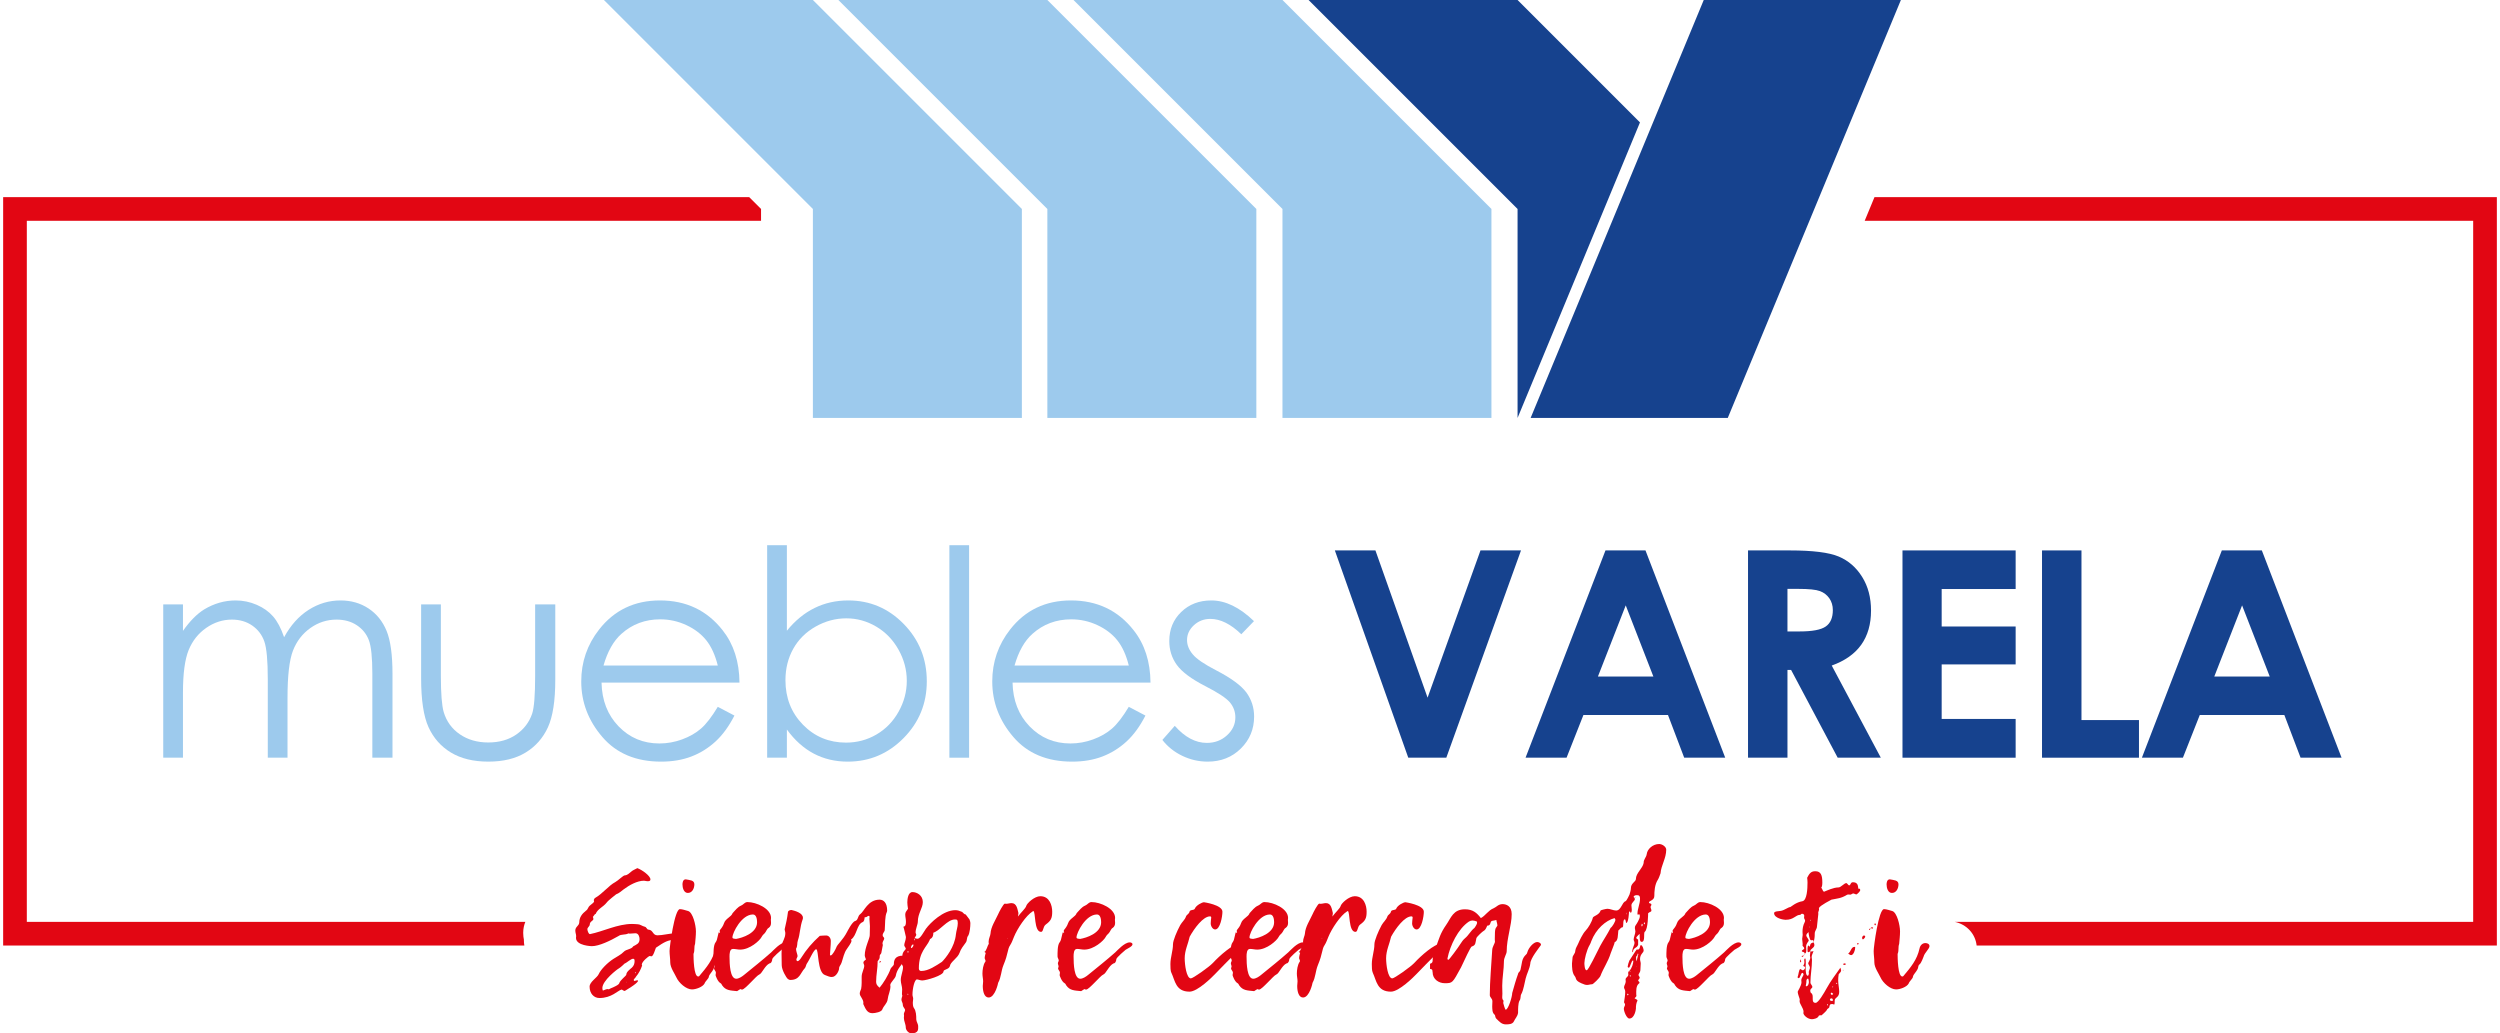 <?xml version="1.0" encoding="UTF-8"?>
<!DOCTYPE svg PUBLIC "-//W3C//DTD SVG 1.1//EN" "http://www.w3.org/Graphics/SVG/1.1/DTD/svg11.dtd">
<!-- Creator: CorelDRAW X8 -->
<svg xmlns="http://www.w3.org/2000/svg" xml:space="preserve" width="300px" height="124px" version="1.1" style="shape-rendering:geometricPrecision; text-rendering:geometricPrecision; image-rendering:optimizeQuality; fill-rule:evenodd; clip-rule:evenodd"
viewBox="0 0 302971 125544"
 xmlns:xlink="http://www.w3.org/1999/xlink">
 <defs>
  <style type="text/css">
   <![CDATA[
    .fil0 {fill:#16428E;fill-rule:nonzero}
    .fil1 {fill:#9DCAED;fill-rule:nonzero}
    .fil2 {fill:#E20613;fill-rule:nonzero}
   ]]>
  </style>
 </defs>
 <g id="Capa_x0020_1">
  <polygon class="fil0" points="206613,0 230565,0 209531,50779 185580,50779 "/>
  <polygon class="fil1" points="72990,0 98379,0 123769,25389 123769,50779 98379,50779 98379,25389 "/>
  <polygon class="fil1" points="101476,0 126865,0 152256,25389 152256,50779 126865,50779 126865,25389 "/>
  <polygon class="fil1" points="130040,0 155430,0 180819,25389 180819,50779 155430,50779 155430,25389 "/>
  <polygon class="fil0" points="198865,14873 183993,0 158602,0 183993,25389 183993,50779 "/>
  <path class="fil1" d="M19450 73429l2397 0 0 3219c833,-1187 1691,-2054 2569,-2602 1212,-730 2487,-1096 3824,-1096 902,0 1758,177 2569,531 813,352 1476,824 1988,1413 516,587 961,1428 1338,2524 797,-1461 1794,-2570 2988,-3330 1197,-759 2483,-1138 3862,-1138 1286,0 2421,325 3406,975 985,651 1715,1558 2194,2723 478,1164 718,2910 718,5238l0 10170 -2448 0 0 -10170c0,-1998 -142,-3370 -427,-4117 -285,-747 -769,-1349 -1459,-1806 -687,-457 -1509,-685 -2466,-685 -1159,0 -2221,343 -3181,1027 -961,685 -1665,1599 -2109,2740 -442,1141 -664,3047 -664,5718l0 7293 -2397 0 0 -9537c0,-2248 -139,-3775 -418,-4579 -281,-805 -770,-1448 -1464,-1934 -697,-485 -1525,-728 -2483,-728 -1107,0 -2143,334 -3107,1001 -964,669 -1678,1567 -2141,2697 -462,1130 -692,2859 -692,5188l0 7892 -2397 0 0 -18627z"/>
  <path class="fil1" d="M50782 73429l2399 0 0 8697c0,2123 114,3585 342,4382 343,1142 997,2043 1963,2705 966,662 2116,994 3455,994 1337,0 2472,-323 3403,-967 932,-645 1574,-1493 1930,-2543 238,-720 360,-2243 360,-4571l0 -8697 2447 0 0 9143c0,2567 -300,4502 -899,5802 -599,1302 -1502,2321 -2706,3056 -1202,736 -2711,1104 -4526,1104 -1816,0 -3329,-368 -4546,-1104 -1216,-735 -2122,-1763 -2723,-3081 -599,-1318 -899,-3302 -899,-5949l0 -8971z"/>
  <path class="fil1" d="M86826 80860c-321,-1279 -787,-2301 -1397,-3066 -613,-764 -1420,-1381 -2427,-1848 -1004,-468 -2062,-701 -3170,-701 -1828,0 -3401,587 -4714,1763 -960,855 -1687,2139 -2178,3852l13886 0zm0 5015l2020 1062c-663,1302 -1428,2352 -2296,3150 -868,798 -1846,1407 -2930,1823 -1086,417 -2315,624 -3686,624 -3037,0 -5413,-994 -7127,-2987 -1715,-1991 -2571,-4243 -2571,-6753 0,-2362 725,-4468 2176,-6317 1839,-2351 4302,-3527 7386,-3527 3176,0 5711,1204 7608,3612 1346,1701 2032,3824 2056,6369l-16761 0c46,2164 737,3937 2075,5320 1337,1384 2986,2076 4955,2076 945,0 1868,-165 2765,-496 897,-329 1661,-766 2290,-1312 628,-545 1308,-1428 2040,-2644z"/>
  <path class="fil1" d="M102409 90223c1332,0 2562,-327 3689,-984 1126,-656 2025,-1577 2689,-2764 667,-1187 1001,-2442 1001,-3766 0,-1325 -336,-2586 -1008,-3784 -672,-1198 -1575,-2133 -2708,-2799 -1133,-668 -2343,-1002 -3629,-1002 -1309,0 -2554,334 -3732,1002 -1180,666 -2084,1566 -2717,2695 -631,1132 -948,2403 -948,3819 0,2157 710,3960 2128,5409 1417,1450 3162,2174 5235,2174zm-9587 1833l0 -25816 2397 0 0 10390c1001,-1232 2125,-2154 3368,-2763 1244,-612 2605,-917 4088,-917 2633,0 4882,956 6747,2867 1864,1913 2796,4233 2796,6959 0,2694 -940,4994 -2822,6900 -1882,1906 -4144,2858 -6790,2858 -1515,0 -2889,-325 -4121,-975 -1231,-651 -2321,-1627 -3266,-2928l0 3425 -2397 0z"/>
  <polygon class="fil1" points="114962,66240 117358,66240 117358,92056 114962,92056 "/>
  <path class="fil1" d="M136760 80860c-320,-1279 -785,-2301 -1397,-3066 -610,-764 -1419,-1381 -2425,-1848 -1005,-468 -2063,-701 -3170,-701 -1829,0 -3401,587 -4715,1763 -961,855 -1686,2139 -2176,3852l13883 0zm0 5015l2021 1062c-663,1302 -1429,2352 -2296,3150 -869,798 -1847,1407 -2930,1823 -1087,417 -2313,624 -3684,624 -3039,0 -5416,-994 -7129,-2987 -1713,-1991 -2571,-4243 -2571,-6753 0,-2362 726,-4468 2176,-6317 1839,-2351 4301,-3527 7385,-3527 3176,0 5712,1204 7609,3612 1348,1701 2033,3824 2056,6369l-16760 0c45,2164 736,3937 2073,5320 1337,1384 2989,2076 4955,2076 948,0 1871,-165 2768,-496 897,-329 1659,-766 2288,-1312 629,-545 1309,-1428 2039,-2644z"/>
  <path class="fil1" d="M151968 75465l-1541 1594c-1283,-1244 -2536,-1866 -3759,-1866 -779,0 -1446,257 -2002,770 -554,514 -831,1113 -831,1797 0,605 228,1181 687,1730 457,560 1418,1215 2882,1969 1783,924 2996,1814 3637,2669 629,868 943,1844 943,2928 0,1531 -537,2825 -1612,3887 -1075,1061 -2417,1591 -4030,1591 -1075,0 -2099,-233 -3076,-701 -978,-467 -1787,-1112 -2427,-1935l1507 -1712c1223,1382 2522,2072 3895,2072 961,0 1779,-307 2453,-925 676,-616 1013,-1341 1013,-2174 0,-684 -222,-1295 -670,-1831 -446,-524 -1451,-1188 -3019,-1986 -1681,-867 -2823,-1724 -3430,-2568 -607,-845 -910,-1809 -910,-2894 0,-1414 483,-2590 1449,-3527 966,-935 2185,-1403 3661,-1403 1715,0 3442,839 5180,2515z"/>
  <polygon class="fil0" points="161795,66873 166724,66873 173060,84763 179489,66873 184410,66873 175336,92056 170714,92056 "/>
  <path class="fil0" d="M197135 73549l-3379 8646 6738 0 -3359 -8646zm-2461 -6676l4861 0 9687 25183 -4983 0 -1970 -5187 -10275 0 -2048 5187 -4983 0 9711 -25183z"/>
  <path class="fil0" d="M216784 76716l1503 0c1523,0 2573,-200 3148,-601 575,-400 862,-1065 862,-1992 0,-550 -143,-1028 -427,-1434 -285,-407 -665,-700 -1143,-876 -479,-178 -1354,-267 -2629,-267l-1314 0 0 5170zm-4792 -9843l5078 0c2781,0 4762,248 5942,744 1180,497 2129,1322 2846,2474 720,1153 1079,2516 1079,4091 0,1655 -397,3039 -1191,4153 -792,1112 -1989,1953 -3584,2525l5964 11196 -5240 0 -5662 -10666 -440 0 0 10666 -4792 0 0 -25183z"/>
  <polygon class="fil0" points="230759,66873 244507,66873 244507,71563 235519,71563 235519,76116 244507,76116 244507,80722 235519,80722 235519,87347 244507,87347 244507,92056 230759,92056 "/>
  <polygon class="fil0" points="247711,66873 252505,66873 252505,87484 259490,87484 259490,92056 247711,92056 "/>
  <path class="fil0" d="M272018 73549l-3378 8646 6737 0 -3359 -8646zm-2461 -6676l4861 0 9687 25183 -4981 0 -1972 -5187 -10275 0 -2048 5187 -4983 0 9711 -25183z"/>
  <g>
   <path class="fil2" d="M78579 115750c20,0 20,-22 20,-42l20 0 -40 0 -22 0 0 20 22 22zm-943 1548c22,0 22,0 22,21 0,-21 0,-21 -22,-21zm-230 546l0 19 0 -19zm-565 878l20 -22c0,22 -20,22 -20,22zm42 -545c0,0 -42,-41 -62,-41 0,0 -44,0 -63,20 19,42 0,84 63,84l20 -20c20,0 42,-22 42,-43zm-1089 1131c0,-21 -19,-21 -19,-21l-22 21 -21 0 21 0c-21,0 -21,20 -21,20l21 21c22,0 22,-21 22,-41l19 0zm922 -2533c0,-125 0,-293 -168,-293 -294,0 -754,482 -1047,586 0,0 -440,439 -690,586 -190,84 -2009,1486 -2009,2386 0,105 20,209 62,313 190,-62 378,-188 586,-188 63,0 147,43 188,43l-41 0c-22,-84 1171,-440 1256,-754 103,-377 858,-900 858,-1046 0,-315 418,-628 668,-838 251,-231 337,-502 337,-795zm5921 -3014c0,146 -397,481 -564,481 -147,0 -293,-62 -440,-62 -836,0 -1317,271 -2323,963 -83,167 -313,1046 -545,1046 -62,0 -166,-42 -229,-42 -84,0 -942,670 -942,1047 0,21 0,83 42,104 -167,461 -356,900 -795,1424l20 0c-84,104 -250,251 -250,335 0,63 42,125 105,125 105,-21 230,-84 335,-84 42,0 61,22 83,63 0,314 -1633,1235 -1611,1235 -168,0 -273,-168 -398,-168 -461,125 -1193,1025 -2680,1025 -669,0 -1193,-544 -1193,-1381 0,-585 922,-1087 1110,-1527 252,-565 1088,-1402 1779,-1842 418,-272 942,-523 1277,-880 271,-292 941,-292 1130,-648 419,-231 774,-335 774,-879 0,-272 -124,-712 -501,-712 -210,0 -420,42 -629,42 -84,0 -146,0 -231,-21 -376,210 -858,63 -1193,314 -983,565 -2364,1235 -3244,1235 0,0 -1925,-41 -1925,-1005 0,-61 20,-146 20,-209 0,-230 -103,-418 -103,-691 0,-460 440,-544 480,-962 0,-628 335,-1068 816,-1445 127,-84 210,-208 274,-355 146,-356 711,-544 711,-795 0,-43 -21,-84 -41,-146 41,-85 83,-210 167,-252 921,-524 1652,-1508 2449,-1925 354,-190 963,-816 1151,-816 354,-22 544,-273 795,-462 146,-146 503,-293 733,-418 585,209 1590,941 1590,1362 0,228 -209,228 -378,228 -146,0 -271,-62 -397,-62 -837,0 -1799,544 -2470,1047 -313,230 -565,481 -921,607 0,21 -900,669 -1150,1004 -419,544 -1089,753 -1339,1381l19 21c-19,0 -62,-21 -82,-21 -84,126 -189,251 -273,356 21,83 64,167 64,252 0,229 -440,292 -440,669 0,210 -293,377 -293,565 0,189 146,607 312,607 1592,-314 3351,-1235 5108,-1235 252,0 482,21 733,41 251,0 524,232 816,294 231,42 250,356 460,356 587,42 483,691 1089,691 649,0 1422,-231 2051,-231 271,0 690,127 1046,231 22,0 41,63 41,125z"/>
  </g>
  <path class="fil2" d="M82933 106835c481,103 1045,83 1045,605 0,481 -249,1047 -794,1047 -502,0 -649,-649 -649,-1025 0,-210 43,-627 398,-627zm-712 3619c293,0 692,146 1005,230 565,168 942,1716 942,2470 0,523 -62,1026 -104,1529 -147,377 -22,774 -168,1150 -21,22 -21,63 -21,105 0,398 21,2699 566,2699 41,0 82,0 124,-42 900,-1066 1676,-1988 1968,-3348 84,-419 377,-670 711,-670 272,0 502,126 502,377 0,314 -607,817 -711,1256 -62,146 -272,774 -502,962 -188,126 -126,378 -230,566 -168,355 -523,648 -566,922 0,229 -418,522 -524,836 -229,419 -1045,712 -1527,712 -691,0 -1590,-775 -1905,-1486 -188,-419 -731,-1172 -731,-1779 0,-483 -86,-943 -86,-1402 0,-524 608,-5087 1257,-5087z"/>
  <path class="fil2" d="M91598 112045c0,-356 -82,-942 -503,-942 -1379,0 -2490,2219 -2490,2785 0,145 104,145 439,186 755,-125 2554,-690 2554,-2029zm-4019 125c189,-586 900,-774 1047,-1235 315,-312 586,-732 1047,-920 273,-105 418,-419 755,-419 1088,0 2865,795 2865,1926 0,62 -20,145 -20,209 0,146 20,272 20,397 0,252 -83,461 -292,608 -209,103 -292,439 -461,627 -146,147 -293,273 -398,482 -230,440 -1423,1527 -2595,1527 -294,0 -586,-83 -880,-83 -397,0 -417,586 -417,921 0,943 62,2700 816,2700 313,0 689,-250 921,-440 1130,-921 2240,-1799 3328,-2762 230,-209 1110,-1215 1757,-1215 125,0 336,63 336,231 0,272 -628,523 -837,670 0,0 -1131,942 -1131,1150 0,168 -105,503 -335,503 -586,292 -900,1235 -1255,1361 -334,125 -1716,1820 -2072,1820 -62,0 -147,-20 -209,-63 -147,84 -273,168 -398,252 -816,-84 -1382,-64 -1822,-712 -41,-104 -105,-209 -187,-251 -357,-189 -607,-921 -607,-984 0,-84 41,-188 41,-292 0,-189 -230,-357 -230,-524 0,-63 62,-147 62,-230 0,-126 -83,-252 -83,-398 0,-105 105,-230 105,-335 0,-147 -147,-314 -147,-481 0,-418 -19,-1382 252,-1717 293,-356 210,-1025 523,-1465 -42,63 -83,147 -83,231 0,42 20,83 41,104 21,-21 62,0 62,-83 0,-84 -20,-168 -41,-252 210,-250 419,-523 522,-858z"/>
  <path class="fil2" d="M106458 116943c0,-147 64,-147 149,-189 0,0 20,42 41,63 -64,84 -41,126 -190,126zm-3389 -2638c0,251 -462,816 -587,1026 -293,397 -440,1068 -606,1590 -105,356 -315,440 -315,755 0,229 -333,1024 -878,1024 -230,21 -524,-124 -816,-230 -985,-314 -754,-3139 -1088,-3139 -294,0 -797,1276 -1131,1737 -104,147 -126,439 -251,565 -565,607 -608,1424 -1758,1424 -126,0 -252,-64 -356,-168 -84,-63 -691,-1004 -691,-1632 0,-419 -21,-901 -21,-1361 0,-355 21,-713 42,-1068 41,-460 417,-795 417,-1465 0,-146 -82,-335 -82,-459 168,-693 315,-1382 398,-2073 20,-208 272,-273 439,-273 461,106 1382,377 1382,943 0,62 0,105 -21,166 -357,984 -314,1801 -587,2575 -125,335 -20,712 -230,1026 0,293 189,732 189,879 0,147 -147,293 -147,440 0,20 41,188 126,188 189,0 356,-251 438,-376 670,-1068 1382,-1884 2283,-2700 251,-22 502,-43 773,-43 335,0 565,315 565,671 0,544 -83,1129 -103,1695 0,21 42,62 83,62 210,0 607,-753 692,-984 103,-356 795,-879 1317,-1904 -20,42 587,-1193 963,-1297 397,-105 293,-608 627,-838 462,-314 921,-1758 2344,-1758 504,0 922,397 922,1320 0,61 -21,146 -41,187 -252,545 -189,1444 -252,2177 0,209 -252,355 -252,649 0,188 190,230 190,376 0,168 -210,377 -210,586 0,63 20,146 42,210 -63,335 -125,669 -189,984 -41,124 -187,208 -187,313 0,377 -44,398 -253,670 0,901 -187,1654 -187,2490 0,252 63,440 417,734 399,-461 1069,-1507 1340,-2302 105,-211 398,-378 398,-566 0,-481 147,-1026 1109,-1026 146,0 355,168 355,335 0,20 -19,42 -19,63 -461,669 -1068,1194 -1214,2051 -64,335 -671,817 -671,1131 0,42 23,83 23,124 0,587 -274,1047 -335,1591 -64,525 -482,775 -650,1235 -105,315 -858,461 -1214,461 -650,0 -838,-565 -1109,-1131 21,-40 21,-83 21,-124 0,-483 -440,-776 -440,-1132 0,-209 105,-376 167,-564 85,-418 64,-1025 64,-1485 0,-482 313,-963 313,-1321 0,-145 -104,-271 -104,-396 0,-168 167,-231 314,-377 -42,-126 -147,-356 -147,-503 0,-942 607,-2030 607,-2448 0,-335 21,-733 21,-1110 0,-294 -63,-586 -63,-879 0,-83 21,-167 21,-251 0,-42 -41,-105 -105,-105 -146,0 -229,168 -376,168 -41,0 -63,0 -105,-22 -63,315 -41,524 -293,629 -670,272 -670,1611 -1359,2092l0 -20c0,0 19,0 19,20 0,-20 -19,-20 -41,-20 22,83 63,147 63,188z"/>
  <path class="fil2" d="M112678 114054c-64,21 -107,105 -127,188 -335,796 -1298,1403 -1298,3412 0,209 105,314 294,314 880,0 1799,-649 2511,-1109 481,-482 1549,-1821 1696,-3327 42,-441 230,-901 230,-1362 0,-459 -125,-459 -355,-459 -922,0 -1780,1338 -2618,1611 0,334 -62,585 -333,732zm-2114 690c-169,0 -252,252 -272,377 0,22 20,63 40,63 106,0 251,-209 273,-376 -22,-21 -22,-42 -41,-64zm-650 5965c0,43 -21,63 -41,106 0,20 20,41 41,62 21,-21 43,-62 64,-83 -21,-22 -43,-63 -64,-85zm21 -5190c-21,41 -62,84 -62,126 0,42 41,83 62,126 22,-43 43,-84 63,-126 -20,-42 -41,-85 -63,-126zm-252 -3557c0,-295 -83,-566 -83,-859 0,-293 147,-398 335,-691 -42,-272 -83,-544 -83,-773 0,-440 105,-1256 626,-1256 545,0 1257,397 1257,1213 0,732 -607,1382 -607,2386 0,335 -271,838 -271,1319 0,83 83,188 83,251 0,188 -272,377 -272,669 0,21 0,21 21,21 0,0 63,0 63,-83 -22,-63 -22,-147 -42,-210 125,63 251,105 376,105 356,0 754,-837 1025,-1215 524,-711 2093,-2259 3580,-2259 273,0 522,84 752,189 127,0 252,313 504,334l460 608c43,146 105,292 105,459 0,398 -62,1172 -273,1529 -187,189 -105,565 -271,794 -292,398 -627,817 -774,1278 -230,649 -1110,1088 -1174,1612 -124,418 -774,376 -774,649 0,481 -2093,1088 -2594,1088 -210,0 -482,-127 -629,-127 -293,0 -545,1089 -545,1863 0,168 86,314 86,482 0,147 -43,313 -43,460 0,231 21,544 147,690 250,335 272,922 272,1361 0,272 230,544 230,837 0,335 83,858 -816,858 -356,0 -690,-398 -690,-711 0,-398 -231,-775 -231,-1172 0,-84 20,-188 20,-272 0,-63 -20,-125 -20,-188 0,-168 146,-335 146,-481 0,-189 -272,-356 -272,-629 0,-271 -168,-418 -168,-628 0,-167 63,-313 106,-481 -43,-83 -43,-188 -43,-294 0,-145 22,-313 22,-480 0,-377 -168,-754 -168,-1131 0,-544 273,-1067 273,-1590 0,-168 -147,-252 -147,-398 0,-125 166,-230 166,-398 0,-167 -103,-335 -103,-502 0,-629 419,-754 419,-942 0,-104 -188,-272 -188,-419 0,-230 207,-628 207,-984 -19,-83 -271,-1213 -312,-1255 293,-42 312,-335 312,-627z"/>
  <path class="fil2" d="M122033 113949l-41 63 62 0 -21 -63zm-2826 1696c252,-42 377,-796 546,-962 -22,-106 -22,-190 -22,-294 0,-356 230,-753 230,-984 41,-774 586,-1590 922,-2323 105,-251 647,-1298 816,-1298 42,0 105,22 147,22 229,0 439,-84 669,-84 648,0 712,753 837,1213 0,126 -41,231 -62,420 356,-483 940,-1005 1004,-1277 83,-335 1004,-1194 1717,-1194 1130,0 1443,1131 1443,1885 0,794 -166,1108 -775,1548 -376,272 -271,900 -584,900 -880,0 -629,-2533 -944,-2533 -19,0 -19,21 -41,21 -837,503 -1904,2134 -2302,3119 -146,335 -250,691 -461,1004 -355,524 -209,984 -817,2429 -291,711 -271,1485 -647,2155 21,-41 -357,1779 -1152,1779 -524,0 -712,-711 -712,-1402 0,-188 42,-356 42,-565 0,-294 -83,-587 -83,-942 0,-397 83,-1110 355,-1444 0,-21 22,-42 22,-84 0,-126 -105,-251 -105,-355 0,-189 83,-461 126,-628l-169 -126z"/>
  <path class="fil2" d="M133399 112045c0,-356 -83,-942 -501,-942 -1382,0 -2491,2219 -2491,2785 0,145 105,145 440,186 753,-125 2552,-690 2552,-2029zm-4018 125c189,-586 901,-774 1047,-1235 313,-312 585,-732 1047,-920 272,-105 417,-419 753,-419 1088,0 2868,795 2868,1926 0,62 -22,145 -22,209 0,146 22,272 22,397 0,252 -86,461 -293,608 -210,103 -294,439 -461,627 -146,147 -293,273 -398,482 -230,440 -1423,1527 -2596,1527 -292,0 -585,-83 -879,-83 -398,0 -417,586 -417,921 0,943 61,2700 814,2700 315,0 691,-250 922,-440 1130,-921 2239,-1799 3327,-2762 231,-209 1111,-1215 1758,-1215 127,0 336,63 336,231 0,272 -628,523 -837,670 0,0 -1130,942 -1130,1150 0,168 -105,503 -335,503 -587,292 -901,1235 -1256,1361 -335,125 -1716,1820 -2073,1820 -62,0 -146,-20 -208,-63 -147,84 -271,168 -399,252 -816,-84 -1381,-64 -1819,-712 -44,-104 -107,-209 -190,-251 -355,-189 -607,-921 -607,-984 0,-84 42,-188 42,-292 0,-189 -230,-357 -230,-524 0,-63 63,-147 63,-230 0,-126 -84,-252 -84,-398 0,-105 104,-230 104,-335 0,-147 -146,-314 -146,-481 0,-418 -21,-1382 251,-1717 294,-356 210,-1025 524,-1465 -43,63 -84,147 -84,231 0,42 21,83 41,104 23,-21 64,0 64,-83 0,-84 -21,-168 -41,-252 208,-250 418,-523 522,-858z"/>
  <path class="fil2" d="M142128 114724c0,-460 481,-1591 880,-2324 208,-376 565,-648 690,-1025 86,-272 377,-314 439,-606 64,-294 545,-127 649,-378 147,-397 879,-774 1110,-774 0,0 2239,314 2239,1152 0,564 -271,2155 -880,2155 -312,0 -543,-419 -543,-732 0,-252 41,-481 62,-713 0,-104 -62,-146 -146,-146 -837,0 -1905,1445 -2470,2470 -188,858 -607,1674 -607,2617 0,774 210,2448 753,2448 252,0 2220,-1381 2701,-1904 754,-817 2406,-2303 3201,-2303 190,0 357,42 357,230 0,419 -983,837 -1214,1340 -104,21 -1779,1779 -2094,2094 -355,375 -2135,2155 -3118,2155 -1694,0 -1757,-1360 -2197,-2282 -147,-293 -105,-733 -125,-1067 0,-837 313,-1612 313,-2407z"/>
  <path class="fil2" d="M154415 112045c0,-356 -83,-942 -503,-942 -1382,0 -2490,2219 -2490,2785 0,145 105,145 439,186 754,-125 2554,-690 2554,-2029zm-4019 125c189,-586 900,-774 1046,-1235 314,-312 588,-732 1047,-920 271,-105 419,-419 753,-419 1090,0 2868,795 2868,1926 0,62 -20,145 -20,209 0,146 20,272 20,397 0,252 -84,461 -293,608 -208,103 -293,439 -461,627 -146,147 -292,273 -397,482 -230,440 -1423,1527 -2595,1527 -293,0 -586,-83 -880,-83 -398,0 -418,586 -418,921 0,943 64,2700 817,2700 313,0 689,-250 921,-440 1130,-921 2240,-1799 3327,-2762 231,-209 1109,-1215 1759,-1215 124,0 335,63 335,231 0,272 -629,523 -839,670 0,0 -1129,942 -1129,1150 0,168 -105,503 -336,503 -586,292 -899,1235 -1256,1361 -333,125 -1716,1820 -2071,1820 -64,0 -146,-20 -210,-63 -146,84 -271,168 -399,252 -814,-84 -1379,-64 -1819,-712 -42,-104 -105,-209 -188,-251 -357,-189 -609,-921 -609,-984 0,-84 44,-188 44,-292 0,-189 -231,-357 -231,-524 0,-63 63,-147 63,-230 0,-126 -84,-252 -84,-398 0,-105 106,-230 106,-335 0,-147 -147,-314 -147,-481 0,-418 -22,-1382 249,-1717 294,-356 211,-1025 525,-1465 -42,63 -85,147 -85,231 0,42 23,83 43,104 21,-21 62,0 62,-83 0,-84 -20,-168 -41,-252 208,-250 417,-523 523,-858z"/>
  <path class="fil2" d="M160234 113949l-42 63 63 0 -21 -63zm-2826 1696c251,-42 378,-796 544,-962 -21,-106 -21,-190 -21,-294 0,-356 230,-753 230,-984 43,-774 586,-1590 921,-2323 105,-251 650,-1298 817,-1298 41,0 105,22 146,22 230,0 440,-84 670,-84 650,0 712,753 837,1213 0,126 -42,231 -62,420 355,-483 942,-1005 1004,-1277 85,-335 1004,-1194 1718,-1194 1129,0 1442,1131 1442,1885 0,794 -167,1108 -773,1548 -377,272 -273,900 -587,900 -879,0 -627,-2533 -941,-2533 -22,0 -22,21 -42,21 -837,503 -1906,2134 -2303,3119 -147,335 -251,691 -461,1004 -355,524 -208,984 -815,2429 -294,711 -273,1485 -650,2155 22,-41 -355,1779 -1151,1779 -523,0 -710,-711 -710,-1402 0,-188 40,-356 40,-565 0,-294 -83,-587 -83,-942 0,-397 83,-1110 356,-1444 0,-21 21,-42 21,-84 0,-126 -103,-251 -103,-355 0,-189 82,-461 124,-628l-168 -126z"/>
  <path class="fil2" d="M166599 114724c0,-460 479,-1591 878,-2324 208,-376 564,-648 689,-1025 86,-272 379,-314 440,-606 64,-294 546,-127 650,-378 146,-397 879,-774 1109,-774 0,0 2239,314 2239,1152 0,564 -272,2155 -878,2155 -315,0 -545,-419 -545,-732 0,-252 44,-481 63,-713 0,-104 -63,-146 -147,-146 -836,0 -1904,1445 -2469,2470 -188,858 -607,1674 -607,2617 0,774 209,2448 754,2448 250,0 2217,-1381 2698,-1904 754,-817 2409,-2303 3204,-2303 188,0 356,42 356,230 0,419 -984,837 -1215,1340 -105,21 -1779,1779 -2092,2094 -356,375 -2135,2155 -3120,2155 -1694,0 -1758,-1360 -2198,-2282 -144,-293 -103,-733 -124,-1067 0,-837 315,-1612 315,-2407z"/>
  <path class="fil2" d="M178527 111835c-166,0 -292,42 -438,127 -1320,877 -2303,2909 -2616,4498 0,84 20,147 125,147 83,0 1171,-1464 1465,-1946 146,-229 315,-481 544,-669 440,-356 690,-901 1152,-1256 0,0 314,-419 314,-629 0,-41 -21,-83 -21,-145 -146,-63 -378,-127 -525,-127zm-5169 5254c168,-42 293,-125 314,-314 0,-691 273,-1381 524,-2031 251,-648 397,-1339 1131,-2386 585,-836 836,-1883 2280,-1883 964,0 1445,441 1926,1068 544,-273 901,-943 1549,-1193 355,-147 564,-503 1088,-503 461,0 1109,231 1109,1214 0,1361 -607,2951 -607,4521 0,314 -334,754 -334,1193 0,963 -209,2031 -209,2993 0,335 20,649 20,963 0,146 -20,315 -20,439 0,146 41,293 166,420 -20,83 -42,188 -42,271 0,83 231,815 293,815 315,0 796,-1568 796,-2029 231,-816 439,-1570 712,-2322 20,-210 230,-232 292,-504 210,-795 104,-1318 691,-1862 84,-63 125,-188 147,-272 147,-544 753,-1236 1194,-1236 145,0 459,105 459,315 0,42 -21,83 -42,105 -146,229 -1257,1569 -1257,2218 -82,627 -417,1193 -564,1800 -147,586 -250,1360 -524,1883 -145,210 -19,544 -230,818 -166,313 -166,1025 -166,1464 -63,439 -356,691 -503,1026 -167,376 -670,376 -984,376 -523,0 -774,-335 -1130,-669 -209,-189 -125,-440 -230,-503 -314,-272 -272,-649 -294,-1005 0,-208 22,-418 22,-628 0,-355 -315,-460 -315,-752 0,-1633 190,-3705 293,-5484 22,-419 335,-795 335,-1027 -20,-104 -20,-229 -20,-334 0,-1465 104,-1193 314,-1591 0,-252 -105,-460 -125,-691 -189,42 -335,85 -504,105 -333,63 -83,586 -607,586 -146,335 -207,524 -481,670 -41,0 -795,670 -837,859 -126,523 -41,857 -564,1004 -147,42 -880,1654 -1298,2533 -1046,1904 -1005,1925 -1988,1925 -691,0 -1466,-461 -1466,-1339 -62,-147 84,-356 -314,-399l0 -627z"/>
  <path class="fil2" d="M199460 112254c0,-62 20,-188 -63,-188 -42,21 -63,62 -63,126 0,19 21,103 63,103 19,-20 63,-20 63,-41zm-418 189c0,41 40,84 62,125 41,-84 84,-105 84,-210 0,-83 0,-63 -106,-125 -20,84 -40,147 -40,210zm-609 5002l42 0 0 -63 -42 63zm-41 -1046c0,125 21,251 83,397 42,-397 189,-837 189,-858 0,-42 -20,-83 -64,-83 -62,41 -40,188 -40,208 -168,84 -168,210 -168,336zm-64 -7368c0,63 -19,63 -41,63 -41,0 -62,0 -83,-21l0 21c42,-21 83,-42 124,-63zm-584 9523c0,-41 -22,-41 -85,-84 0,21 -42,63 -42,106 0,19 64,41 85,84 20,-23 42,-65 42,-106zm-273 2281c0,-41 -64,-83 -84,-126 -19,43 -83,85 -83,126 0,21 64,64 83,105 20,-41 84,-84 84,-105zm-231 -9836c0,-43 0,-83 -41,-127 0,84 22,210 22,273 0,-63 19,-84 19,-146zm1320 10569c-168,335 -189,649 -189,984 0,63 -146,1193 -796,1193 -335,0 -670,-879 -670,-1193 0,-188 147,-357 147,-481 0,-106 -62,-189 -124,-293 62,-420 146,-901 146,-1298 0,-252 -146,-356 -146,-524 0,-209 207,-460 207,-711 0,-84 -19,-147 -19,-230 0,-293 334,-315 334,-607 0,-63 -20,-126 -20,-188 0,-105 41,-210 167,-294 20,42 0,125 62,125 22,0 43,-19 43,-41 0,-63 -85,-63 -127,-63 314,-293 482,-921 482,-1193 0,-21 -21,-63 -41,-63 -189,0 -357,879 -502,879 -64,0 -146,-63 -146,-125 39,-230 103,-502 207,-733 84,-105 858,-1360 900,-1360 42,0 85,20 125,20 316,0 232,-544 378,-544 210,0 335,524 335,649 0,294 -440,419 -440,1047 0,188 84,356 84,544 0,251 -41,502 -41,753 0,315 -231,482 -231,628 0,105 147,211 147,336 0,125 -188,251 -188,335 0,104 166,146 166,251 0,62 -63,146 -125,167 -314,293 -272,899 -272,1214 0,63 0,147 20,188 0,272 -271,230 -271,502l0 -189c147,127 398,168 398,315zm-5610 -7221c-41,146 -104,293 -188,440 -377,628 -649,1779 -649,2219 0,147 21,879 272,879 230,0 1215,-2157 1653,-2972 398,-733 880,-1424 1257,-2177 230,-147 586,-796 586,-984 0,-63 -41,-126 -105,-209 -1088,292 -2261,1339 -2826,2804zm5296 -5107c0,209 -419,419 -419,754 0,167 42,334 42,502 0,127 0,398 -147,398 -20,0 -63,-125 -63,-167 -42,20 -125,42 -125,62l0 -20c0,103 -63,1359 -335,1359 -64,0 -41,-439 -188,-439 -316,105 -42,984 -316,984 -166,0 -353,335 -459,376 -62,461 0,1298 -440,1402l0 22c0,147 -439,1172 -480,1319 -335,1088 -899,1820 -1256,2784 -105,250 -879,1004 -1005,1004 -209,0 -418,84 -607,84 -104,0 -209,-21 -293,-43 -1318,-460 -941,-711 -1214,-1026 -335,-397 -335,-1150 -335,-1548 0,-209 64,-440 64,-670 0,-314 334,-502 334,-858 42,-355 230,-565 377,-921 125,-293 503,-1130 879,-1527 334,-355 754,-1047 878,-1570 43,-210 797,-335 943,-878 0,-43 648,-211 837,-211 313,0 732,211 1046,211 628,0 712,-1006 1152,-1131 124,-43 481,-796 481,-816 62,-252 167,-503 167,-775 0,-608 607,-775 607,-1110 0,-711 817,-1276 942,-1945 -21,-440 314,-650 377,-1088 63,-587 732,-1215 1506,-1215 378,0 859,336 859,690 0,1047 -628,1926 -690,2868 -105,273 -189,565 -335,795 -377,586 -420,1403 -420,1967 0,545 -649,565 -649,776 0,187 294,40 294,292 0,84 -104,167 -104,252 0,124 104,313 104,417 0,231 -168,127 -398,356 0,0 0,1926 -397,2240 -210,167 103,1236 -398,1236 -272,0 -230,-649 -230,-964 -42,0 -419,377 -419,461 0,125 167,167 231,230l0 628c-169,460 -628,313 -628,900 -64,0 -84,-42 -84,-105 0,-377 272,-754 272,-1046 0,-148 -105,-272 -105,-399 0,-271 210,-669 210,-983 0,-126 -63,-272 -63,-397 0,-168 20,-230 105,-357 62,-62 501,-752 501,-1067 0,-63 0,-251 -83,-251 -42,0 -125,42 -147,42 -42,0 -62,-21 -62,-84 0,-628 313,-1214 313,-1841 0,-419 -166,-440 -440,-440 -105,0 -334,63 -334,209 0,43 63,105 105,105 21,63 42,126 42,167z"/>
  <path class="fil2" d="M207371 112045c0,-356 -83,-942 -502,-942 -1381,0 -2490,2219 -2490,2785 0,145 105,145 440,186 752,-125 2552,-690 2552,-2029zm-4017 125c187,-586 899,-774 1046,-1235 314,-312 586,-732 1047,-920 272,-105 419,-419 753,-419 1088,0 2868,795 2868,1926 0,62 -22,145 -22,209 0,146 22,272 22,397 0,252 -86,461 -294,608 -210,103 -293,439 -459,627 -147,147 -294,273 -399,482 -230,440 -1423,1527 -2596,1527 -293,0 -585,-83 -878,-83 -398,0 -418,586 -418,921 0,943 61,2700 815,2700 315,0 691,-250 922,-440 1129,-921 2238,-1799 3327,-2762 230,-209 1109,-1215 1758,-1215 126,0 334,63 334,231 0,272 -626,523 -836,670 0,0 -1130,942 -1130,1150 0,168 -105,503 -335,503 -586,292 -899,1235 -1256,1361 -335,125 -1716,1820 -2073,1820 -62,0 -147,-20 -209,-63 -146,84 -271,168 -397,252 -816,-84 -1382,-64 -1820,-712 -43,-104 -107,-209 -190,-251 -355,-189 -606,-921 -606,-984 0,-84 41,-188 41,-292 0,-189 -230,-357 -230,-524 0,-63 64,-147 64,-230 0,-126 -85,-252 -85,-398 0,-105 104,-230 104,-335 0,-147 -145,-314 -145,-481 0,-418 -21,-1382 251,-1717 292,-356 210,-1025 522,-1465 -41,63 -82,147 -82,231 0,42 19,83 41,104 22,-21 63,0 63,-83 0,-84 -22,-168 -41,-252 208,-250 419,-523 523,-858z"/>
  <path class="fil2" d="M228618 111501c0,-315 333,-502 626,-523 21,0 105,41 105,83 0,461 -105,461 -544,606 -84,0 -187,-41 -187,-166zm-1279 795c0,-63 63,-104 105,-104 42,0 84,62 84,104 0,42 -42,126 -84,126 -19,0 -19,-22 -42,-22 -20,-42 -63,-83 -63,-104zm-292 355c63,0 104,22 145,85 0,42 -41,84 -82,84 -63,0 -147,-63 -210,-63 44,-41 85,-106 147,-106zm-293 336c-43,0 -63,-21 -63,-42 0,-63 125,-147 209,-188l-20 -41c-22,82 -41,271 -126,271zm-901 942c0,-84 85,-273 232,-273 83,0 147,85 147,147 0,85 -210,334 -294,334 -85,-83 -85,-125 -85,-208zm-565 837c-19,-42 -41,-83 -41,-126 22,-42 41,-63 84,-63 62,0 104,43 104,63 0,21 0,43 -20,63 -43,21 -84,41 -127,63zm-355 272c42,0 83,22 83,62 0,335 -209,943 -502,943 -125,0 -250,-127 -355,-188 335,-210 355,-817 774,-817zm-1068 2093c0,63 -63,104 -146,104 -105,0 -167,-41 -167,-82 0,-43 62,-106 146,-106 104,0 167,21 167,84zm-334 795c0,-21 -20,-41 -20,-63 0,-19 41,-19 41,-42 21,23 21,42 21,64 0,20 -21,20 -42,41zm-754 1466c-41,0 -63,41 -63,62 0,42 22,105 63,105 22,0 22,-21 42,-21 0,-63 -20,-146 -42,-146zm-503 585c22,-41 43,-62 63,-105 0,-20 -41,-41 -41,-62 -22,42 -41,83 -64,126 23,20 42,20 42,41zm-124 628c-64,0 -105,42 -105,147 0,42 63,83 125,125 62,0 104,-21 167,-125 -63,-43 -125,-147 -187,-147zm146 858c0,-105 -84,-167 -188,-167 -106,0 -125,62 -168,147 0,166 125,125 210,166 146,0 146,22 146,-146zm-629 524c-19,0 -41,21 -61,42 0,42 0,125 42,125 62,0 62,-42 62,-105 0,-20 -21,-41 -43,-62zm-2114 -10193c0,41 22,63 43,63 0,0 20,-22 42,-42 0,-21 0,-63 -63,-63 0,0 -22,20 -22,42zm-62 816c0,-21 -21,-21 -42,-21 -20,0 -20,42 -20,62 0,0 20,0 41,22 0,-22 21,-42 21,-63zm565 2198c0,375 -503,460 -503,753l22 -20c-84,62 -169,146 -231,146 -62,0 -124,-63 -124,-105 0,-251 -21,-522 83,-733 41,84 126,126 188,168 84,-461 209,-440 482,-524l-22 -20c64,125 105,230 105,335zm-1046 4960c0,21 21,63 42,63 251,0 335,-356 335,-523 0,-105 -43,-419 -125,-419 -231,104 -168,314 -189,503 -21,125 -42,251 -63,376zm-272 -3642l-21 -21c63,-83 105,-146 168,-230 -22,105 -83,168 -147,251zm-43 1256c22,0 22,0 43,-21l-43 0 22 0 -22 21zm-103 -1130c-22,0 -64,-63 -105,-84 64,-63 188,-42 230,-63 0,84 -42,147 -125,147zm-146 565c0,21 -23,84 -64,104 -83,0 -62,-125 -62,-377 62,127 126,168 126,273zm1212 -1214c105,0 188,-42 293,-42 -83,272 -230,461 -230,712 0,104 42,230 42,334 0,984 -188,1842 -188,2764 0,208 230,334 230,544 0,146 -252,209 -252,438 0,64 22,252 105,294 440,252 -105,1194 545,1194 334,0 1025,-1194 1360,-1801 482,-879 1068,-1632 1654,-2470 42,168 83,251 83,335 0,146 -83,231 -293,461 -41,251 -62,502 -62,754 0,459 126,962 126,1380 0,691 -482,650 -545,1006 -21,167 22,543 -83,543 -42,0 -126,-62 -147,-62 -336,0 -356,21 -418,314 0,229 -252,187 -315,419 -20,83 -627,647 -670,647 -42,0 -83,-20 -125,-20 -62,0 -189,42 -189,84 -104,314 -669,398 -816,398 -543,0 -1046,-503 -1046,-754 0,-42 0,-84 21,-146 0,-441 -482,-942 -482,-1298 0,-63 21,-146 21,-210 0,-83 -251,-669 -251,-921 0,-83 461,-753 461,-1151 0,-83 -21,-167 -21,-251 0,-292 272,-522 272,-753 -43,-63 -63,-147 -146,-147 -169,0 -272,649 -440,649 -41,0 -147,-83 -147,-126 147,-272 147,-983 355,-983 86,0 148,147 295,147 83,0 272,-147 272,-335 0,-85 -64,-126 -210,-189l-22 0c85,-126 147,-293 147,-460 0,-84 -20,-147 -20,-230 0,-84 0,-189 105,-231 62,0 83,210 83,503 0,167 -21,355 -21,564 0,525 42,1047 273,1047 62,0 125,-188 125,-272 0,-42 -20,-105 -20,-146 0,-210 146,-377 146,-566 0,-209 -210,-398 -210,-544 0,-83 250,-398 250,-670 0,-83 -40,-167 -40,-251 0,-189 62,-377 62,-564l-22 20c43,42 85,42 105,42zm188 -1381c-41,0 -103,20 -188,20 -188,0 -314,-774 -314,-1025 23,0 43,-21 43,-21 0,42 0,21 -20,42 0,0 0,-21 20,-42 -188,188 -314,293 -314,460 0,168 294,440 294,629 0,83 -315,335 -315,711 0,147 21,293 21,439 0,189 -21,357 -188,440l0 21c0,-314 -357,-188 -357,-355 0,-126 294,-169 294,-336 0,-125 -210,-251 -210,-334 0,-43 21,-105 21,-168 0,-210 -63,-418 -63,-629 0,-145 63,-313 63,-479 0,-106 -21,-253 -21,-378 0,-397 63,-795 273,-1193 20,-42 42,-105 42,-167 0,-126 -125,-231 -125,-356 0,-85 20,-167 20,-251 0,-127 -105,-231 -252,-231 -147,0 -147,84 -210,126 -626,0 -752,607 -1820,607 -229,0 -1381,-189 -1381,-817 0,-230 585,-230 837,-271 439,-84 899,-461 1131,-461 62,0 669,-586 1485,-711 544,-125 608,-1508 608,-2282 0,-187 -21,-375 -43,-565 252,-482 439,-795 984,-795 690,0 859,481 859,1382 0,291 -43,585 -169,669 21,-22 42,-22 64,-22 0,0 0,22 -22,42 0,-20 -21,-42 -21,-62 190,125 148,398 356,481 335,-126 1132,-523 1758,-523 293,0 692,-524 942,-524 126,0 231,274 355,274 189,0 147,-378 441,-378 858,0 523,816 753,816 21,0 63,-21 85,-62 41,83 61,146 61,209 0,147 -398,524 -481,524 -42,0 -271,-127 -376,-127 -85,0 -231,147 -356,147 -63,0 -146,-20 -210,-20 -83,0 -169,20 -230,62 -670,418 -1151,418 -1841,565 21,0 -1383,691 -1530,1025 23,43 23,106 23,147 0,148 -105,294 -105,441 0,19 0,62 20,83 -62,523 -105,1025 -167,1548 0,314 -272,544 -272,858 0,502 -42,649 -125,1088 -22,-208 -22,-271 -127,-271z"/>
  <path class="fil2" d="M229225 106835c482,103 1047,83 1047,605 0,481 -252,1047 -797,1047 -502,0 -648,-649 -648,-1025 0,-210 41,-627 398,-627zm-711 3619c293,0 690,146 1004,230 566,168 942,1716 942,2470 0,523 -63,1026 -105,1529 -146,377 -21,774 -166,1150 -22,22 -22,63 -22,105 0,398 22,2699 565,2699 41,0 83,0 125,-42 901,-1066 1674,-1988 1968,-3348 83,-419 377,-670 711,-670 272,0 503,126 503,377 0,314 -606,817 -712,1256 -63,146 -272,774 -502,962 -189,126 -125,378 -230,566 -167,355 -523,648 -566,922 0,229 -417,522 -522,836 -230,419 -1047,712 -1528,712 -690,0 -1592,-775 -1905,-1486 -189,-419 -733,-1172 -733,-1779 0,-483 -83,-943 -83,-1402 0,-524 607,-5087 1256,-5087z"/>
  <path class="fil2" d="M90641 23950l-90641 0 0 90926 63323 0c-37,-208 -57,-422 -57,-642 0,-26 0,-51 1,-75 -42,-207 -84,-488 -84,-825 0,-524 111,-969 260,-1335l-60567 0 0 -85172 89204 0 0 -1438 -1439 -1439z"/>
  <path class="fil2" d="M227357 23950l-1191 2877 73928 0 0 85172 -62989 0c1434,301 2507,1437 2663,2877l63203 0 0 -90926 -75614 0z"/>
 </g>
</svg>
